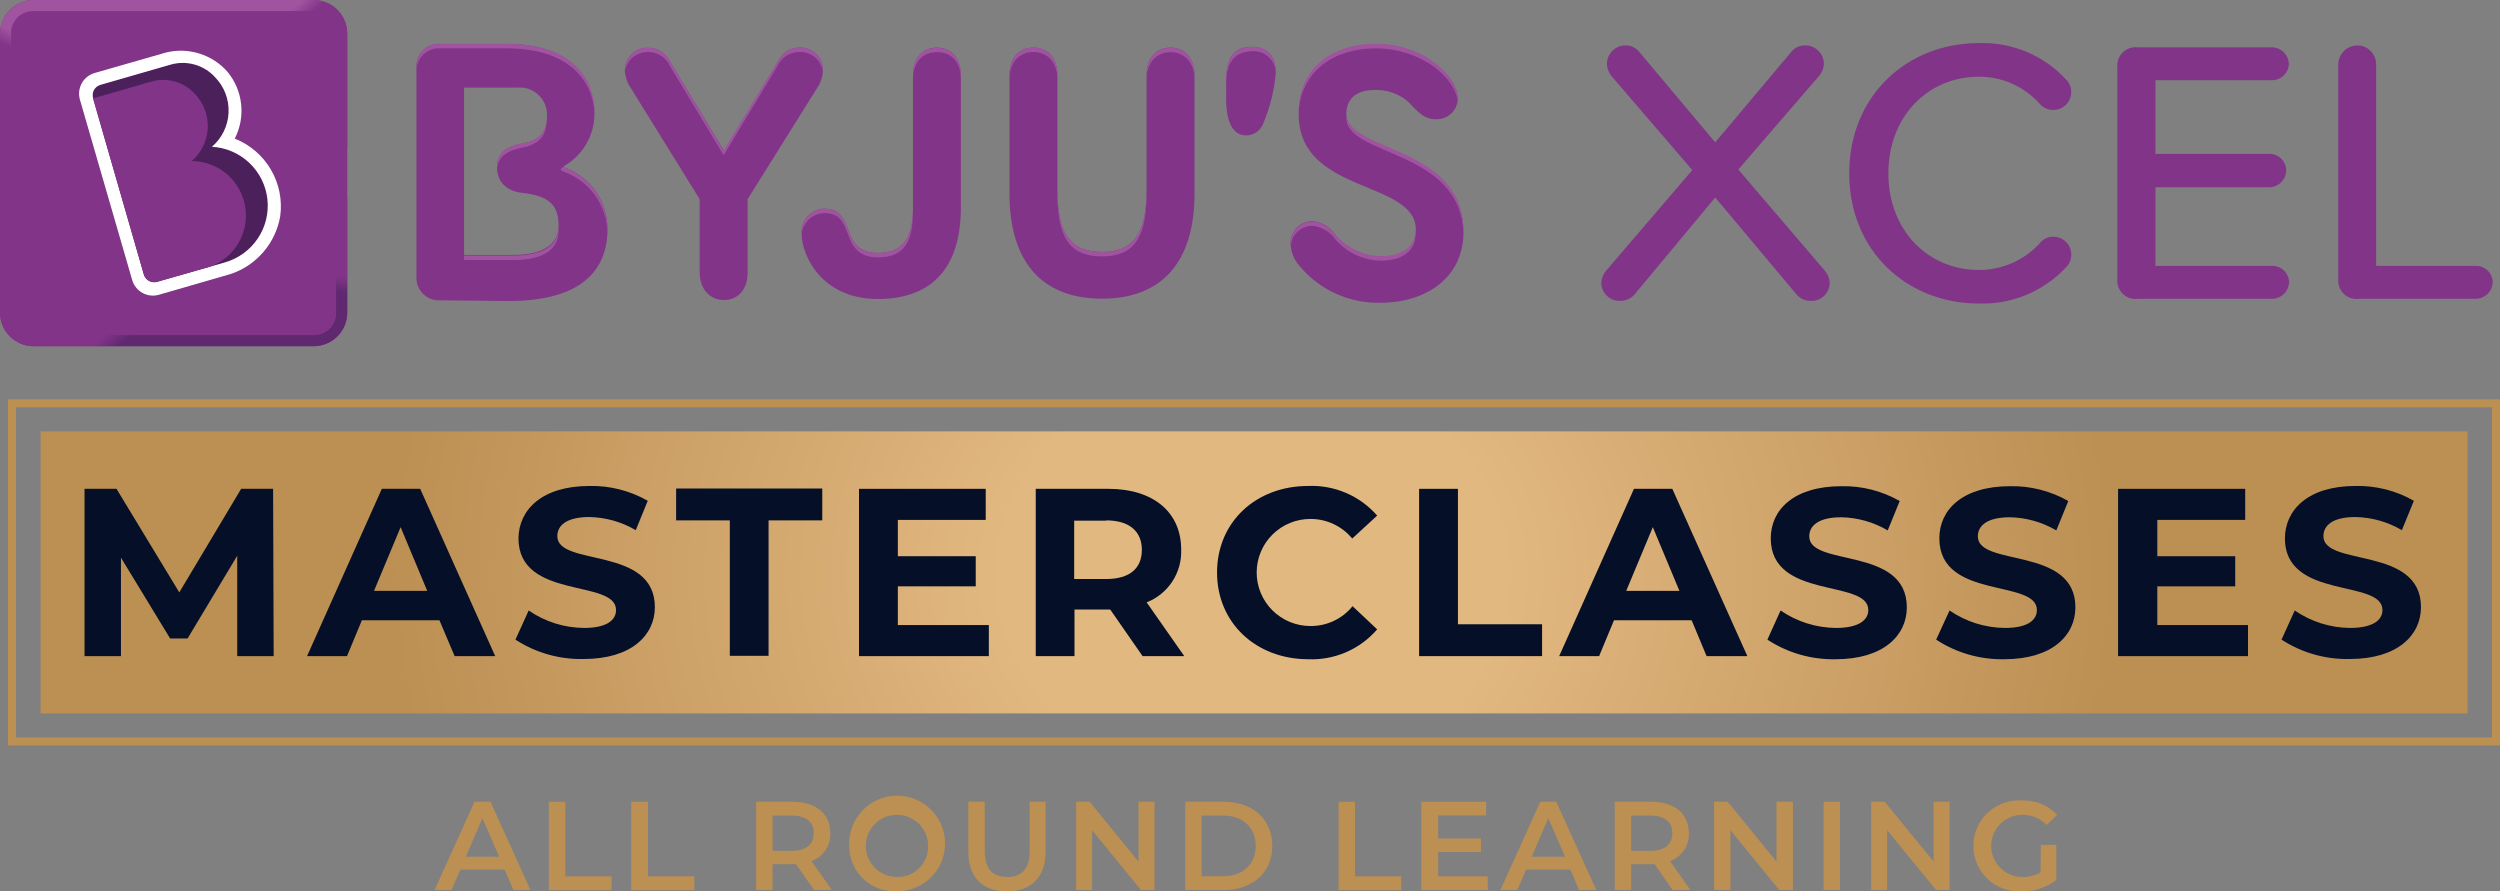 <svg width="230" height="82" viewBox="0 0 230 82" fill="none" xmlns="http://www.w3.org/2000/svg">
<rect x="0" y="0" width="230" height="82" fill="#808080" stroke="none"/>
<g clip-path="url(#clip0_2463_3005)">
<path d="M229.265 37.467V67.847H1.47V37.467H229.265ZM230 36.734H0.735V68.58H230V36.734Z" fill="#BC8F53"/>
<path d="M227.016 39.688H3.734V65.634H227.016V39.688Z" fill="url(#paint0_radial_2463_3005)"/>
<path d="M46.421 80.007H42.348L41.54 81.883H39.981L43.657 73.762H45.127L48.802 81.883H47.237L46.421 80.007ZM45.921 78.819L44.385 75.272L42.856 78.819H45.921Z" fill="#BC8F53"/>
<path d="M50.493 73.762H52.007V80.622H56.271V81.897H50.493V73.762Z" fill="#BC8F53"/>
<path d="M58.071 73.762H59.615V80.622H63.878V81.897H58.071V73.762Z" fill="#BC8F53"/>
<path d="M74.898 81.883L73.236 79.508H71.083V81.876H69.568V73.762H72.92C75.059 73.762 76.39 74.854 76.39 76.65C76.415 77.206 76.26 77.756 75.948 78.218C75.635 78.68 75.182 79.03 74.655 79.215L76.53 81.883H74.898ZM72.847 75.037H71.083V78.277H72.847C74.177 78.277 74.861 77.676 74.861 76.65C74.861 75.624 74.177 75.037 72.847 75.037Z" fill="#BC8F53"/>
<path d="M78.132 77.822C78.087 76.945 78.308 76.074 78.765 75.322C79.222 74.571 79.895 73.973 80.696 73.606C81.497 73.239 82.39 73.12 83.259 73.264C84.129 73.408 84.935 73.809 85.574 74.414C86.213 75.019 86.656 75.802 86.845 76.66C87.033 77.519 86.96 78.414 86.634 79.231C86.307 80.047 85.743 80.747 85.014 81.241C84.284 81.734 83.424 81.999 82.542 82C81.973 82.033 81.403 81.949 80.867 81.754C80.332 81.559 79.842 81.256 79.429 80.864C79.015 80.473 78.687 80.001 78.464 79.477C78.241 78.954 78.127 78.391 78.132 77.822ZM85.387 77.822C85.387 77.257 85.219 76.704 84.904 76.234C84.589 75.764 84.141 75.398 83.617 75.181C83.093 74.965 82.517 74.909 81.961 75.019C81.404 75.129 80.894 75.401 80.493 75.801C80.092 76.201 79.819 76.71 79.708 77.265C79.598 77.819 79.654 78.394 79.871 78.916C80.088 79.439 80.456 79.885 80.927 80.199C81.399 80.513 81.953 80.681 82.52 80.681C82.899 80.692 83.277 80.626 83.63 80.486C83.983 80.346 84.303 80.136 84.572 79.868C84.841 79.601 85.051 79.281 85.191 78.929C85.331 78.577 85.398 78.201 85.387 77.822Z" fill="#BC8F53"/>
<path d="M89.085 78.343V73.762H90.599V78.284C90.599 79.963 91.334 80.681 92.672 80.681C94.01 80.681 94.73 79.948 94.73 78.284V73.762H96.201V78.343C96.201 80.71 94.863 82.007 92.635 82.007C90.408 82.007 89.085 80.71 89.085 78.343Z" fill="#BC8F53"/>
<path d="M106.219 73.762V81.883H104.969L100.478 76.386V81.883H99.008V73.762H100.25L104.741 79.266V73.762H106.219Z" fill="#BC8F53"/>
<path d="M109.042 73.762H112.607C115.246 73.762 117.054 75.382 117.054 77.822C117.054 80.263 115.246 81.883 112.607 81.883H109.042V73.762ZM112.534 80.608C114.349 80.608 115.525 79.508 115.525 77.822C115.525 76.137 114.349 75.037 112.534 75.037H110.556V80.622L112.534 80.608Z" fill="#BC8F53"/>
<path d="M123.148 73.762H124.663V80.622H128.919V81.897H123.148V73.762Z" fill="#BC8F53"/>
<path d="M136.873 80.622V81.883H130.757V73.762H136.726V75.023H132.315V77.141H136.248V78.379H132.315V80.622H136.873Z" fill="#BC8F53"/>
<path d="M144.481 80.007H140.401L139.593 81.883H138.034L141.71 73.762H143.18L146.855 81.883H145.275L144.481 80.007ZM143.981 78.819L142.445 75.272L140.916 78.819H143.981Z" fill="#BC8F53"/>
<path d="M153.882 81.883L152.221 79.508H150.067V81.876H148.553V73.762H151.905C154.051 73.762 155.374 74.854 155.374 76.65C155.401 77.207 155.246 77.757 154.934 78.219C154.621 78.682 154.167 79.031 153.64 79.215L155.514 81.883H153.882ZM151.839 75.037H150.067V78.277H151.839C153.162 78.277 153.853 77.676 153.853 76.65C153.853 75.624 153.162 75.037 151.839 75.037Z" fill="#BC8F53"/>
<path d="M164.945 73.762V81.883H163.696L159.204 76.386V81.883H157.697V73.762H158.947L163.438 79.266V73.762H164.945Z" fill="#BC8F53"/>
<path d="M167.768 73.762H169.282V81.883H167.768V73.762Z" fill="#BC8F53"/>
<path d="M179.361 73.762V81.883H178.118L173.62 76.386V81.883H172.149V73.762H173.392L177.89 79.266V73.762H179.361Z" fill="#BC8F53"/>
<path d="M187.755 77.727H189.181V80.966C188.263 81.657 187.14 82.02 185.991 82C185.419 82.034 184.847 81.951 184.31 81.756C183.772 81.561 183.28 81.259 182.863 80.868C182.447 80.477 182.115 80.004 181.889 79.481C181.662 78.957 181.545 78.393 181.545 77.822C181.545 77.252 181.662 76.687 181.889 76.164C182.115 75.64 182.447 75.168 182.863 74.777C183.28 74.385 183.772 74.083 184.31 73.888C184.847 73.694 185.419 73.611 185.991 73.644C186.599 73.617 187.206 73.721 187.771 73.948C188.335 74.176 188.844 74.522 189.262 74.964L188.306 75.895C188.016 75.593 187.667 75.354 187.279 75.194C186.892 75.034 186.476 74.955 186.057 74.964C185.296 74.964 184.567 75.265 184.03 75.801C183.492 76.337 183.19 77.064 183.19 77.822C183.19 78.58 183.492 79.307 184.03 79.843C184.567 80.379 185.296 80.681 186.057 80.681C186.643 80.691 187.221 80.547 187.733 80.263L187.755 77.727Z" fill="#BC8F53"/>
<path d="M168.334 25.982C168.337 26.204 168.297 26.424 168.215 26.629C168.133 26.835 168.011 27.022 167.856 27.18C167.701 27.338 167.515 27.464 167.311 27.551C167.106 27.637 166.887 27.682 166.665 27.683C166.42 27.694 166.175 27.654 165.947 27.564C165.719 27.474 165.513 27.337 165.342 27.162L157.8 18.169L150.317 27.162C150.144 27.335 149.937 27.47 149.709 27.559C149.482 27.649 149.238 27.691 148.994 27.683C148.771 27.682 148.551 27.637 148.346 27.551C148.142 27.465 147.956 27.339 147.8 27.181C147.644 27.023 147.521 26.835 147.439 26.63C147.356 26.424 147.315 26.204 147.318 25.982C147.351 25.592 147.502 25.222 147.751 24.92L155.69 15.648L148.222 6.956C147.99 6.656 147.857 6.293 147.839 5.915C147.829 5.469 147.996 5.037 148.302 4.712C148.609 4.387 149.032 4.195 149.479 4.178C149.73 4.164 149.981 4.21 150.211 4.312C150.441 4.414 150.644 4.569 150.802 4.764L157.8 13.097L164.805 4.764C164.965 4.571 165.168 4.417 165.397 4.315C165.627 4.213 165.877 4.166 166.128 4.178C166.58 4.189 167.009 4.378 167.321 4.704C167.634 5.029 167.805 5.464 167.797 5.915C167.77 6.297 167.624 6.661 167.378 6.956L159.924 15.597L167.9 24.92C168.152 25.22 168.304 25.592 168.334 25.982Z" fill="#813488"/>
<path d="M170.128 15.948C170.128 8.832 175.421 3.965 182.044 3.965C183.559 3.912 185.068 4.19 186.464 4.778C187.861 5.367 189.112 6.253 190.13 7.373C190.409 7.673 190.56 8.071 190.549 8.48C190.549 8.912 190.377 9.327 190.071 9.633C189.765 9.939 189.35 10.112 188.917 10.114C188.678 10.123 188.442 10.077 188.224 9.98C188.006 9.884 187.813 9.739 187.66 9.557C186.959 8.767 186.096 8.135 185.13 7.704C184.164 7.273 183.117 7.053 182.058 7.058C177.354 7.058 173.73 10.723 173.73 15.948C173.73 21.174 177.354 24.839 182.058 24.839C183.121 24.841 184.173 24.619 185.145 24.189C186.116 23.758 186.986 23.128 187.696 22.34C187.841 22.157 188.027 22.011 188.239 21.914C188.451 21.817 188.684 21.772 188.917 21.783C189.132 21.782 189.345 21.823 189.543 21.904C189.742 21.986 189.923 22.105 190.075 22.257C190.228 22.408 190.348 22.587 190.431 22.785C190.513 22.983 190.556 23.195 190.556 23.41C190.567 23.821 190.417 24.221 190.137 24.524C189.116 25.64 187.865 26.523 186.469 27.11C185.073 27.697 183.565 27.975 182.051 27.924C175.421 27.924 170.128 23.065 170.128 15.948Z" fill="#813488"/>
<path d="M194.796 25.652V6.193C194.77 5.942 194.801 5.688 194.887 5.451C194.973 5.213 195.111 4.998 195.292 4.821C195.473 4.644 195.692 4.51 195.932 4.429C196.172 4.348 196.427 4.322 196.678 4.354H209.006C209.42 4.356 209.817 4.521 210.111 4.813C210.404 5.105 210.569 5.501 210.571 5.915C210.552 6.314 210.378 6.69 210.086 6.964C209.794 7.237 209.406 7.387 209.006 7.381H198.303V14.153H208.763C209.164 14.147 209.551 14.296 209.844 14.57C210.136 14.843 210.31 15.22 210.329 15.619C210.334 15.828 210.297 16.035 210.221 16.23C210.144 16.424 210.03 16.602 209.884 16.752C209.739 16.902 209.564 17.021 209.372 17.104C209.179 17.186 208.972 17.229 208.763 17.231H198.303V24.458H209.028C209.428 24.452 209.816 24.601 210.108 24.875C210.4 25.148 210.574 25.524 210.593 25.924C210.591 26.338 210.426 26.735 210.133 27.028C209.84 27.322 209.443 27.488 209.028 27.492H196.7C196.447 27.527 196.19 27.504 195.947 27.425C195.704 27.345 195.482 27.212 195.299 27.035C195.116 26.858 194.975 26.641 194.888 26.401C194.801 26.162 194.77 25.906 194.796 25.652Z" fill="#813488"/>
<path d="M215.122 25.652V5.915C215.132 5.452 215.323 5.011 215.654 4.687C215.985 4.362 216.43 4.18 216.894 4.178C217.351 4.185 217.786 4.372 218.107 4.697C218.427 5.022 218.607 5.459 218.607 5.915V24.458H227.766C228.166 24.453 228.552 24.604 228.844 24.877C229.136 25.15 229.311 25.525 229.332 25.924C229.328 26.337 229.162 26.733 228.869 27.026C228.577 27.319 228.181 27.486 227.766 27.492H217.004C216.753 27.523 216.498 27.497 216.258 27.417C216.018 27.336 215.799 27.202 215.618 27.025C215.437 26.848 215.299 26.633 215.213 26.395C215.127 26.158 215.096 25.904 215.122 25.652Z" fill="#813488"/>
<path d="M28.852 0H3.095C1.386 0 0 1.381 0 3.086V28.767C0 30.472 1.386 31.853 3.095 31.853H28.852C30.561 31.853 31.947 30.472 31.947 28.767V3.086C31.947 1.381 30.561 0 28.852 0Z" fill="#813488"/>
<path d="M3.095 31.853C2.275 31.851 1.489 31.526 0.909 30.947C0.329 30.369 0.002 29.585 0 28.767L0 18.323C0.002 17.835 0.198 17.367 0.545 17.022C0.892 16.677 1.362 16.484 1.852 16.484H30.094C30.584 16.484 31.054 16.677 31.401 17.022C31.749 17.367 31.945 17.835 31.947 18.323V28.767C31.945 29.585 31.618 30.369 31.038 30.947C30.458 31.526 29.672 31.851 28.852 31.853H3.095Z" fill="url(#paint1_radial_2463_3005)"/>
<path d="M28.852 0C29.672 0.002 30.458 0.328 31.038 0.906C31.618 1.484 31.945 2.268 31.947 3.086V13.53C31.949 13.774 31.902 14.015 31.81 14.241C31.718 14.467 31.582 14.672 31.409 14.845C31.237 15.018 31.032 15.156 30.807 15.249C30.581 15.343 30.339 15.392 30.094 15.392H1.852C1.608 15.392 1.366 15.343 1.14 15.249C0.914 15.156 0.71 15.018 0.537 14.845C0.365 14.672 0.229 14.467 0.137 14.241C0.045 14.015 -0.002 13.774 5.83457e-05 13.53V3.086C0.002 2.268 0.329 1.484 0.909 0.906C1.489 0.328 2.275 0.002 3.095 0L28.852 0Z" fill="url(#paint2_radial_2463_3005)"/>
<path d="M28.91 1.019H3.036C1.923 1.019 1.021 1.918 1.021 3.027V28.826C1.021 29.935 1.923 30.834 3.036 30.834H28.91C30.023 30.834 30.925 29.935 30.925 28.826V3.027C30.925 1.918 30.023 1.019 28.91 1.019Z" fill="#813488"/>
<path d="M20.693 24.143L14.489 25.924C14.362 25.964 14.228 25.979 14.095 25.966C13.963 25.954 13.834 25.915 13.717 25.852C13.6 25.79 13.496 25.704 13.413 25.6C13.329 25.497 13.268 25.377 13.232 25.25L8.564 9.03C8.527 8.905 8.515 8.774 8.529 8.645C8.543 8.516 8.583 8.391 8.646 8.277C8.709 8.163 8.794 8.063 8.896 7.982C8.998 7.901 9.115 7.841 9.24 7.806L15.665 5.951C16.391 5.739 17.163 5.734 17.892 5.938C18.621 6.141 19.278 6.545 19.789 7.102C20.208 7.532 20.535 8.044 20.748 8.604C20.962 9.165 21.059 9.764 21.032 10.363C21.005 10.963 20.855 11.55 20.592 12.09C20.329 12.629 19.958 13.109 19.502 13.501C20.786 13.574 22.003 14.098 22.936 14.981C23.87 15.863 24.46 17.046 24.603 18.32C24.746 19.595 24.431 20.879 23.716 21.944C23 23.01 21.929 23.789 20.693 24.143Z" fill="#4C205B"/>
<path d="M21.597 12.753C22.101 11.773 22.305 10.668 22.184 9.574C22.064 8.479 21.625 7.444 20.921 6.596C20.235 5.82 19.349 5.244 18.36 4.932C17.37 4.619 16.314 4.582 15.305 4.823L8.689 6.721C8.189 6.87 7.768 7.211 7.518 7.667C7.267 8.124 7.207 8.661 7.351 9.162L12.166 25.777C12.314 26.279 12.656 26.701 13.116 26.953C13.576 27.204 14.117 27.264 14.621 27.118L21.237 25.205C22.404 24.81 23.443 24.108 24.242 23.172C25.042 22.237 25.573 21.104 25.78 19.892C25.983 18.407 25.681 16.897 24.923 15.603C24.165 14.309 22.994 13.306 21.597 12.753ZM20.693 24.143L14.482 25.924C14.355 25.963 14.222 25.977 14.09 25.964C13.959 25.951 13.831 25.912 13.714 25.849C13.598 25.786 13.495 25.701 13.412 25.598C13.329 25.495 13.268 25.376 13.232 25.249L8.564 9.03C8.527 8.905 8.515 8.774 8.529 8.645C8.543 8.516 8.583 8.391 8.646 8.277C8.709 8.163 8.794 8.063 8.896 7.982C8.998 7.901 9.115 7.841 9.24 7.806L15.672 5.951C16.396 5.738 17.165 5.731 17.892 5.934C18.619 6.136 19.274 6.538 19.782 7.095C20.202 7.525 20.531 8.036 20.746 8.597C20.961 9.158 21.058 9.758 21.032 10.358C21.006 10.958 20.857 11.547 20.593 12.087C20.33 12.628 19.959 13.109 19.502 13.501C20.786 13.574 22.003 14.098 22.936 14.98C23.87 15.863 24.46 17.046 24.603 18.32C24.746 19.595 24.431 20.879 23.716 21.944C23 23.01 21.929 23.789 20.693 24.143Z" fill="white"/>
<path d="M22.626 19.789C22.618 18.473 22.091 17.212 21.158 16.281C20.226 15.35 18.962 14.822 17.642 14.812C18.077 14.437 18.431 13.977 18.683 13.462C18.936 12.947 19.081 12.386 19.112 11.814C19.142 11.241 19.056 10.668 18.859 10.129C18.662 9.59 18.358 9.097 17.966 8.678C17.474 8.119 16.832 7.712 16.116 7.504C15.399 7.296 14.639 7.297 13.923 7.505L8.557 9.052L13.232 25.249C13.305 25.501 13.476 25.713 13.706 25.839C13.936 25.966 14.207 25.996 14.459 25.924L18.87 24.656H18.936C20.004 24.364 20.945 23.729 21.612 22.849C22.28 21.968 22.636 20.892 22.626 19.789Z" fill="#813488"/>
<path d="M101.383 27.478C95.995 27.478 92.871 24.245 92.871 17.803V6.904C92.871 5.321 93.76 4.376 95.076 4.376C96.392 4.376 97.281 5.321 97.281 6.904V17.466C97.281 21.805 98.692 23.175 101.383 23.175C104.073 23.175 105.485 21.805 105.485 17.466V6.904C105.485 5.321 106.403 4.376 107.69 4.376C108.976 4.376 109.895 5.321 109.895 6.904V17.803C109.895 24.245 106.771 27.478 101.383 27.478ZM51.904 15.267C52.744 14.785 53.444 14.093 53.932 13.258C54.421 12.424 54.682 11.476 54.69 10.51C54.69 6.721 52.029 4.039 46.604 4.039H40.518C40.223 4.018 39.927 4.061 39.65 4.164C39.373 4.267 39.122 4.428 38.913 4.637C38.704 4.845 38.542 5.096 38.438 5.372C38.335 5.648 38.292 5.943 38.313 6.237V25.433C38.294 25.726 38.339 26.02 38.443 26.295C38.548 26.57 38.709 26.82 38.918 27.028C39.127 27.236 39.377 27.397 39.653 27.501C39.929 27.605 40.224 27.65 40.518 27.631L46.612 27.69C53.588 27.756 55.889 24.758 55.889 21.094C55.9 19.849 55.522 18.631 54.808 17.609C54.094 16.588 53.08 15.813 51.904 15.392C51.901 15.385 51.899 15.377 51.899 15.37C51.899 15.362 51.901 15.354 51.904 15.348C51.897 15.335 51.894 15.321 51.894 15.307C51.894 15.293 51.897 15.279 51.904 15.267ZM66.606 13.867L61.652 5.688C61.48 5.31 61.204 4.988 60.857 4.76C60.51 4.532 60.105 4.406 59.689 4.398C59.413 4.381 59.137 4.419 58.876 4.51C58.615 4.6 58.376 4.742 58.17 4.926C57.965 5.11 57.799 5.334 57.681 5.583C57.563 5.832 57.496 6.101 57.484 6.377C57.494 7.016 57.699 7.637 58.072 8.158L64.371 18.323V25.066C64.371 26.657 65.386 27.602 66.577 27.602C67.892 27.602 68.782 26.657 68.782 25.066V18.323L75.118 8.187C75.503 7.653 75.711 7.012 75.714 6.355C75.701 6.079 75.635 5.81 75.517 5.561C75.399 5.312 75.232 5.088 75.027 4.904C74.822 4.72 74.582 4.578 74.321 4.488C74.06 4.397 73.784 4.359 73.508 4.376C73.091 4.388 72.686 4.517 72.34 4.749C71.994 4.982 71.721 5.307 71.553 5.688L66.606 13.867ZM114.673 12.46C115.005 12.453 115.327 12.348 115.599 12.159C115.871 11.97 116.08 11.705 116.202 11.397C116.842 9.901 117.236 8.312 117.371 6.692C117.371 5.226 116.695 4.31 115.099 4.31C113.504 4.31 112.806 5.409 112.806 7.337V9.074C112.806 11.243 113.416 12.46 114.673 12.46ZM73.744 21.438C73.744 23.542 75.611 27.507 80.749 27.507C85.887 27.507 88.401 24.487 88.401 19.056V6.904C88.401 5.321 87.482 4.376 86.196 4.376C84.91 4.376 83.991 5.321 83.991 6.904V19.144C83.991 21.922 83.043 23.234 80.867 23.27C77.191 23.329 78.757 19.423 76.118 19.21C75.81 19.177 75.499 19.211 75.205 19.309C74.911 19.407 74.642 19.568 74.417 19.779C74.191 19.991 74.014 20.249 73.898 20.535C73.782 20.822 73.729 21.13 73.744 21.438ZM48.082 13.193C46.612 13.471 45.722 14.05 45.722 15.392C45.722 16.733 46.612 17.59 48.053 17.744C50.53 18.023 51.39 18.873 51.39 20.764C51.39 22.508 49.92 23.454 47.193 23.454H42.694V8.062H47.56C47.931 8.025 48.305 8.07 48.656 8.194C49.007 8.318 49.326 8.519 49.59 8.781C49.854 9.044 50.056 9.361 50.182 9.711C50.307 10.06 50.353 10.434 50.317 10.803C50.317 12.247 49.456 12.98 48.082 13.193ZM122.884 21.622C122.65 21.278 122.347 20.986 121.994 20.765C121.641 20.544 121.245 20.399 120.833 20.339C120.546 20.327 120.259 20.377 119.992 20.485C119.726 20.593 119.485 20.756 119.288 20.965C119.09 21.173 118.939 21.421 118.846 21.693C118.752 21.964 118.718 22.252 118.745 22.538C118.789 23.263 119.082 23.952 119.576 24.487C120.483 25.577 121.626 26.446 122.921 27.029C124.215 27.612 125.625 27.893 127.045 27.851C131.176 27.851 134.638 25.535 134.638 21.38C134.638 13.317 123.862 14.087 123.862 10.481C123.862 9.081 124.81 8.282 126.405 8.282C127.446 8.228 128.473 8.539 129.309 9.162C130.102 9.777 130.72 10.965 132.036 10.965C132.294 10.984 132.553 10.951 132.798 10.868C133.043 10.786 133.269 10.656 133.463 10.485C133.656 10.314 133.814 10.107 133.926 9.874C134.038 9.642 134.103 9.39 134.116 9.132C134.116 7.549 132.521 6.054 131.176 5.255C129.719 4.439 128.068 4.029 126.398 4.068C122.913 4.126 119.481 6.017 119.481 10.54C119.481 17.869 130.257 16.55 130.257 21.13C130.257 22.779 128.97 23.6 127.045 23.6C126.253 23.583 125.474 23.4 124.757 23.064C124.041 22.729 123.403 22.247 122.884 21.651V21.622Z" fill="#813488"/>
<path d="M95.075 4.786C96.362 4.786 97.281 5.731 97.281 7.315V6.904C97.281 5.321 96.362 4.375 95.075 4.375C93.789 4.375 92.87 5.321 92.87 6.904V7.329C92.87 5.731 93.76 4.786 95.075 4.786Z" fill="#A054A0"/>
<path d="M97.281 17.876C97.281 22.215 98.693 23.585 101.383 23.585C104.073 23.585 105.485 22.215 105.485 17.876V17.466C105.485 21.805 104.081 23.175 101.383 23.175C98.685 23.175 97.281 21.805 97.281 17.466V17.876Z" fill="#A054A0"/>
<path d="M123.869 10.627C123.869 10.701 123.869 10.781 123.869 10.855C123.869 14.424 134.44 13.684 134.638 21.526C134.638 21.467 134.638 21.409 134.638 21.343C134.638 13.391 124.229 14.021 123.869 10.627Z" fill="#A054A0"/>
<path d="M59.689 4.786C60.107 4.797 60.514 4.926 60.861 5.158C61.209 5.39 61.483 5.716 61.651 6.098L66.576 14.278L71.509 6.098C71.677 5.717 71.95 5.392 72.296 5.16C72.642 4.928 73.047 4.798 73.464 4.786C74 4.746 74.531 4.91 74.949 5.247C75.367 5.583 75.64 6.066 75.713 6.596C75.713 6.516 75.713 6.443 75.713 6.355C75.701 6.08 75.634 5.81 75.516 5.561C75.398 5.312 75.232 5.088 75.027 4.904C74.822 4.72 74.582 4.578 74.321 4.488C74.06 4.397 73.784 4.359 73.508 4.376C73.091 4.388 72.686 4.517 72.34 4.749C71.994 4.982 71.721 5.307 71.553 5.688L66.576 13.867L61.651 5.688C61.48 5.31 61.204 4.988 60.857 4.76C60.51 4.532 60.105 4.406 59.689 4.398C59.413 4.381 59.137 4.419 58.876 4.51C58.615 4.6 58.375 4.742 58.17 4.926C57.965 5.11 57.798 5.334 57.68 5.583C57.563 5.832 57.496 6.101 57.483 6.377C57.483 6.465 57.483 6.538 57.483 6.618C57.551 6.092 57.816 5.611 58.225 5.271C58.634 4.931 59.157 4.758 59.689 4.786Z" fill="#A054A0"/>
<path d="M120.833 20.779C121.245 20.839 121.64 20.984 121.993 21.205C122.346 21.426 122.65 21.717 122.884 22.061C123.402 22.649 124.036 23.123 124.747 23.453C125.458 23.784 126.23 23.963 127.015 23.982C128.941 23.982 130.227 23.161 130.227 21.512C130.227 21.431 130.227 21.358 130.227 21.284C130.131 22.809 128.875 23.571 127.022 23.571C126.238 23.553 125.466 23.373 124.755 23.043C124.044 22.712 123.409 22.238 122.891 21.651C122.657 21.307 122.354 21.015 122.001 20.794C121.648 20.574 121.252 20.428 120.84 20.368C120.553 20.356 120.266 20.406 119.999 20.514C119.733 20.622 119.492 20.786 119.295 20.994C119.097 21.202 118.946 21.451 118.853 21.722C118.759 21.993 118.725 22.281 118.752 22.567C118.749 22.625 118.749 22.684 118.752 22.743C118.754 22.476 118.81 22.212 118.916 21.967C119.023 21.723 119.178 21.502 119.372 21.318C119.567 21.135 119.796 20.992 120.047 20.9C120.298 20.807 120.565 20.766 120.833 20.779Z" fill="#A054A0"/>
<path d="M126.368 4.449C128.039 4.41 129.689 4.82 131.146 5.636C132.462 6.369 133.976 7.835 134.087 9.301C134.09 9.23 134.09 9.159 134.087 9.088C134.087 7.505 132.492 6.01 131.146 5.211C129.689 4.395 128.039 3.985 126.368 4.024C122.884 4.082 119.451 5.973 119.451 10.496C119.451 10.562 119.451 10.635 119.451 10.701C119.561 6.347 122.935 4.508 126.368 4.449Z" fill="#A054A0"/>
<path d="M73.744 21.438C73.744 21.511 73.744 21.592 73.744 21.673C73.753 21.378 73.823 21.09 73.95 20.824C74.077 20.558 74.257 20.321 74.48 20.129C74.704 19.936 74.964 19.791 75.246 19.704C75.528 19.616 75.825 19.588 76.118 19.62C78.757 19.833 77.162 23.739 80.867 23.674C83.072 23.674 83.991 22.332 83.991 19.555V19.144C83.991 21.922 83.042 23.234 80.867 23.27C77.191 23.329 78.757 19.423 76.118 19.21C75.81 19.177 75.498 19.211 75.205 19.309C74.911 19.407 74.642 19.568 74.417 19.779C74.191 19.991 74.014 20.249 73.898 20.535C73.782 20.822 73.729 21.13 73.744 21.438Z" fill="#A054A0"/>
<path d="M107.69 4.397C106.403 4.397 105.484 5.343 105.484 6.926V7.329C105.484 5.746 106.403 4.801 107.69 4.801C108.976 4.801 109.895 5.746 109.895 7.329V6.904C109.895 5.321 109.005 4.397 107.69 4.397Z" fill="#A054A0"/>
<path d="M115.099 4.31C113.482 4.376 112.806 5.409 112.806 7.337V7.747C112.806 5.819 113.482 4.815 115.099 4.72C115.4 4.686 115.704 4.72 115.99 4.817C116.276 4.915 116.536 5.075 116.753 5.285C116.97 5.496 117.137 5.751 117.242 6.034C117.348 6.316 117.389 6.618 117.363 6.919C117.363 6.846 117.363 6.78 117.363 6.714C117.371 5.226 116.694 4.31 115.099 4.31Z" fill="#A054A0"/>
<path d="M86.203 4.397C84.821 4.397 83.998 5.343 83.998 6.926V7.329C83.998 5.746 84.821 4.801 86.203 4.801C87.585 4.801 88.409 5.746 88.409 7.329V6.904C88.401 5.321 87.475 4.397 86.203 4.397Z" fill="#A054A0"/>
<path d="M40.518 4.449H46.641C51.912 4.449 54.58 7.022 54.727 10.679V10.51C54.727 6.721 52.066 4.039 46.641 4.039H40.518C40.223 4.018 39.927 4.061 39.65 4.164C39.373 4.267 39.122 4.428 38.913 4.637C38.704 4.845 38.542 5.096 38.438 5.372C38.335 5.648 38.292 5.943 38.313 6.237V6.596C38.3 6.307 38.348 6.017 38.455 5.747C38.562 5.477 38.725 5.233 38.933 5.03C39.141 4.827 39.39 4.671 39.663 4.571C39.936 4.471 40.228 4.429 40.518 4.449Z" fill="#A054A0"/>
<path d="M48.081 13.193C46.611 13.471 45.722 14.05 45.722 15.392C45.722 15.465 45.722 15.538 45.722 15.604C45.81 14.373 46.707 13.838 48.074 13.574C49.441 13.31 50.279 12.599 50.279 11.162C50.279 11.089 50.279 11.023 50.279 10.95C50.228 12.313 49.39 12.995 48.081 13.193Z" fill="#A054A0"/>
<path d="M47.192 23.923C49.949 23.923 51.389 22.977 51.389 21.233C51.389 21.145 51.389 21.057 51.389 20.976C51.309 22.618 49.919 23.512 47.207 23.512H42.693V23.923H47.192Z" fill="#A054A0"/>
<path d="M51.904 15.391C51.901 15.385 51.899 15.377 51.899 15.369C51.899 15.362 51.901 15.354 51.904 15.347C51.898 15.331 51.898 15.313 51.904 15.296L51.654 15.487C51.636 15.499 51.621 15.515 51.611 15.534C51.6 15.553 51.595 15.575 51.595 15.597C51.595 15.618 51.6 15.64 51.611 15.659C51.621 15.678 51.636 15.694 51.654 15.707L51.867 15.802C53.017 16.212 54.016 16.96 54.73 17.948C55.444 18.936 55.84 20.118 55.866 21.335C55.866 21.247 55.866 21.16 55.866 21.072C55.864 20.405 55.76 19.743 55.557 19.107C55.258 18.259 54.775 17.487 54.144 16.845C53.513 16.203 52.748 15.707 51.904 15.391Z" fill="#A054A0"/>
<path d="M21.825 60.364V51.129L17.26 58.737H15.65L11.129 51.305V60.364H7.777V44.972H10.718L16.495 54.501L22.185 44.972H25.125L25.177 60.364H21.825Z" fill="#051028"/>
<path d="M40.429 57.066H33.292L31.924 60.364H28.249L35.129 44.972H38.658L45.56 60.364H41.826L40.429 57.066ZM39.305 54.361L36.857 48.498L34.409 54.361H39.305Z" fill="#051028"/>
<path d="M47.42 58.847L48.64 56.164C50.137 57.199 51.913 57.758 53.734 57.77C55.844 57.77 56.675 57.037 56.675 56.12C56.675 53.24 47.699 55.219 47.699 49.524C47.729 46.907 49.846 44.709 54.234 44.709C56.111 44.67 57.964 45.142 59.593 46.072L58.49 48.776C57.193 48.011 55.719 47.595 54.212 47.567C52.102 47.567 51.272 48.359 51.272 49.326C51.272 52.163 60.247 50.206 60.247 55.856C60.247 58.429 58.108 60.628 53.697 60.628C51.473 60.679 49.284 60.059 47.42 58.847Z" fill="#051028"/>
<path d="M67.143 47.875H62.203V44.943H75.648V47.875H70.708V60.335H67.143V47.875Z" fill="#051028"/>
<path d="M90.973 57.505V60.364H79.028V44.972H90.687V47.831H82.601V51.173H89.768V53.944H82.601V57.505H90.973Z" fill="#051028"/>
<path d="M105.117 60.364L102.14 56.076H98.854V60.364H95.289V44.972H101.964C106.087 44.972 108.668 47.105 108.668 50.557C108.71 51.596 108.427 52.621 107.857 53.492C107.288 54.363 106.462 55.036 105.492 55.417L108.954 60.364H105.117ZM101.765 47.904H98.825V53.269H101.765C103.97 53.269 105.051 52.258 105.051 50.587C105.051 48.916 103.941 47.875 101.758 47.875L101.765 47.904Z" fill="#051028"/>
<path d="M111.968 52.668C111.968 48.029 115.54 44.709 120.348 44.709C121.544 44.658 122.736 44.877 123.835 45.349C124.935 45.821 125.914 46.534 126.699 47.435L124.405 49.546C123.937 48.98 123.349 48.524 122.683 48.212C122.017 47.901 121.289 47.74 120.554 47.743C119.243 47.743 117.987 48.262 117.061 49.185C116.134 50.109 115.614 51.362 115.614 52.668C115.614 53.974 116.134 55.227 117.061 56.151C117.987 57.075 119.243 57.593 120.554 57.593C121.297 57.601 122.032 57.441 122.704 57.125C123.377 56.809 123.968 56.345 124.435 55.768L126.699 57.901C125.915 58.811 124.934 59.532 123.83 60.008C122.726 60.484 121.527 60.703 120.326 60.65C115.54 60.628 111.968 57.307 111.968 52.668Z" fill="#051028"/>
<path d="M130.558 44.972H134.13V57.432H141.871V60.364H130.558V44.972Z" fill="#051028"/>
<path d="M155.632 57.066H148.487L147.12 60.364H143.444L150.325 44.972H153.853L160.756 60.364H157.007L155.632 57.066ZM154.507 54.361L152.06 48.498L149.612 54.361H154.507Z" fill="#051028"/>
<path d="M162.601 58.847L163.813 56.164C165.312 57.197 167.087 57.756 168.908 57.77C171.025 57.77 171.885 57.036 171.885 56.12C171.885 53.24 162.909 55.219 162.909 49.524C162.909 46.907 165.026 44.731 169.415 44.731C171.292 44.692 173.144 45.164 174.774 46.094L173.671 48.798C172.374 48.033 170.9 47.617 169.393 47.589C167.276 47.589 166.452 48.381 166.452 49.348C166.452 52.185 175.428 50.228 175.428 55.879C175.428 58.451 173.289 60.65 168.878 60.65C166.651 60.695 164.462 60.066 162.601 58.847Z" fill="#051028"/>
<path d="M178.125 58.847L179.36 56.164C180.858 57.197 182.633 57.756 184.454 57.77C186.571 57.77 187.394 57.036 187.394 56.12C187.394 53.24 178.419 55.219 178.419 49.524C178.419 46.907 180.536 44.731 184.925 44.731C186.802 44.692 188.654 45.164 190.283 46.094L189.181 48.798C187.883 48.033 186.409 47.617 184.902 47.589C182.785 47.589 181.962 48.381 181.962 49.348C181.962 52.185 190.937 50.228 190.937 55.879C190.937 58.451 188.798 60.65 184.388 60.65C182.166 60.692 179.983 60.063 178.125 58.847Z" fill="#051028"/>
<path d="M206.816 57.505V60.364H194.863V44.972H206.558V47.831H198.473V51.173H205.64V53.944H198.473V57.505H206.816Z" fill="#051028"/>
<path d="M209.902 58.847L211.115 56.164C212.613 57.197 214.388 57.756 216.209 57.77C218.326 57.77 219.186 57.037 219.186 56.12C219.186 53.24 210.211 55.219 210.211 49.524C210.233 46.907 212.328 44.709 216.717 44.709C218.594 44.67 220.446 45.142 222.075 46.072L220.973 48.776C219.675 48.011 218.201 47.595 216.695 47.567C214.577 47.567 213.754 48.359 213.754 49.326C213.754 52.163 222.73 50.206 222.73 55.856C222.73 58.429 220.59 60.628 216.18 60.628C213.955 60.679 211.767 60.059 209.902 58.847Z" fill="#051028"/>
</g>
<defs>
<radialGradient id="paint0_radial_2463_3005" cx="0" cy="0" r="1" gradientUnits="userSpaceOnUse" gradientTransform="translate(115.252 52.882) scale(79.766 66.726)">
<stop offset="0.29" stop-color="#E2B881"/>
<stop offset="1" stop-color="#BC8F53"/>
</radialGradient>
<radialGradient id="paint1_radial_2463_3005" cx="0" cy="0" r="1" gradientUnits="userSpaceOnUse" gradientTransform="translate(26.439 42.517) rotate(-90) scale(19.628 25.198)">
<stop offset="0.82" stop-color="#5F286F"/>
<stop offset="0.89" stop-color="#813488"/>
</radialGradient>
<radialGradient id="paint2_radial_2463_3005" cx="0" cy="0" r="1" gradientUnits="userSpaceOnUse" gradientTransform="translate(12.332 -10.664) rotate(90) scale(19.628 25.198)">
<stop offset="0.82" stop-color="#A054A0"/>
<stop offset="0.89" stop-color="#813488"/>
</radialGradient>
<clipPath id="clip0_2463_3005">
<rect width="230" height="82" fill="white"/>
</clipPath>
</defs>
</svg>
